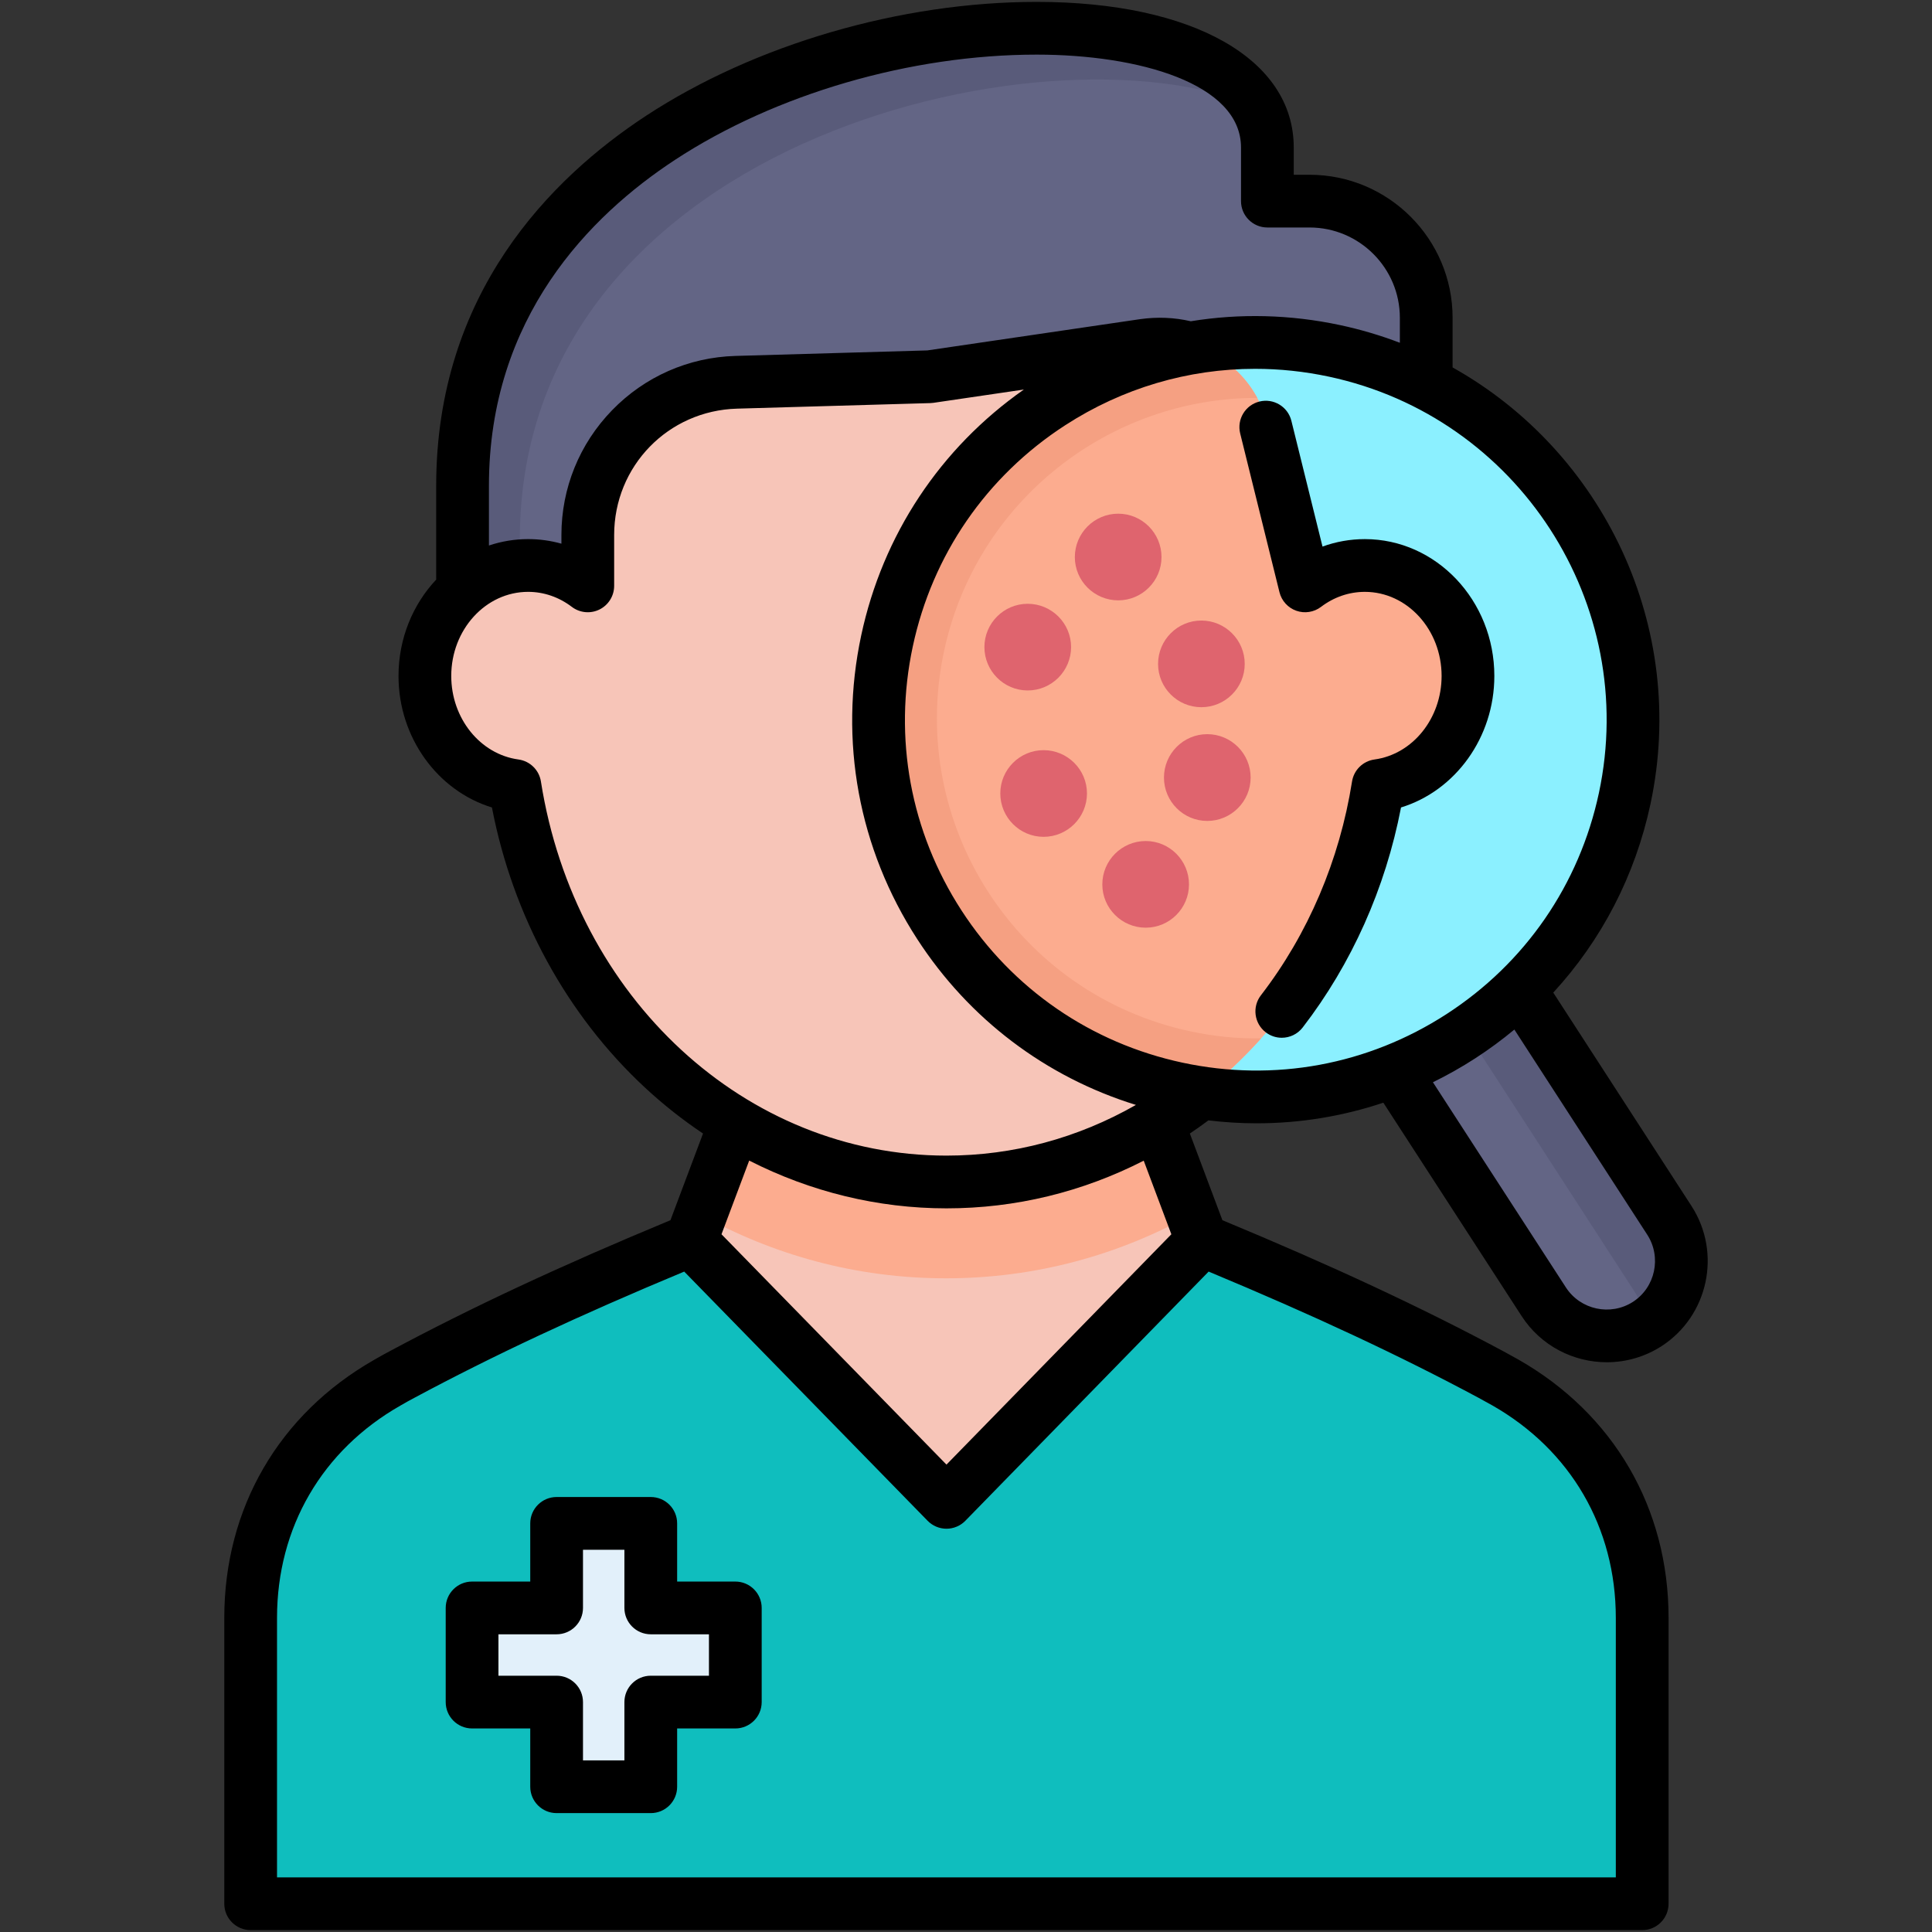<?xml version="1.0" encoding="UTF-8"?>
<svg xmlns="http://www.w3.org/2000/svg" viewBox="0 0 512 512">
  <rect x="0" y="0" width="512" height="512" fill="#333333" stroke="none"/>
  <g>
    <g>
      <path d="m378.591 171.479c-85.637 0-171.273 0-256.91 0v-43.516c0-131.002 214.562-148.562 214.562-90.162v14.287h11.242c17.104 0 31.107 14.002 31.107 31.107v88.284z" fill="#636585" fill-rule="evenodd"></path>
    </g>
    <g>
      <path d="m137.76 171.479h-16.08v-43.516c0-124.086 192.448-146.371 212.797-98.757-51.456-24.959-196.717 6.005-196.717 113.813z" fill="#595b7a" fill-rule="evenodd"></path>
    </g>
    <g>
      <path d="m373.07 215.251-33.47 21.686 70.325 108.576c5.977 9.221 18.385 11.868 27.606 5.92 9.193-5.977 11.839-18.385 5.891-27.606z" fill="#636585" fill-rule="evenodd"></path>
    </g>
    <g>
      <path d="m373.07 215.251-15.625 10.132 75.476 116.516c2.049 3.131 3.245 6.603 3.643 10.103.313-.171.627-.37.968-.569 9.193-5.977 11.839-18.385 5.891-27.606z" fill="#595b7a" fill-rule="evenodd"></path>
    </g>
    <g>
      <path d="m250.691 302.282c50.346 19.495 98.814 37.767 145.119 62.612 1.309.712 2.618 1.423 3.87 2.163 23.167 13.177 36.486 36.059 36.486 62.726v76.217h-185.475-185.504v-76.216c0-26.667 13.319-49.549 36.486-62.726 1.281-.74 2.562-1.452 3.899-2.163 46.305-24.846 94.773-43.118 145.119-62.613z" fill="#0fbebe" fill-rule="evenodd"></path>
    </g>
    <g>
      <path d="m250.691 256.802h40.897l27.208 72.432-68.105 69.756-68.134-69.756 27.236-72.432z" fill="#f7c5b8" fill-rule="evenodd"></path>
    </g>
    <g>
      <path d="m250.691 256.802h40.897l24.39 64.946c-19.324 10.786-41.438 17.019-65.287 17.019s-45.963-6.233-65.316-17.019l24.419-64.946z" fill="#fcac8f" fill-rule="evenodd"></path>
    </g>
    <g>
      <path d="m135.626 207.908c9.477 60.023 57.376 105.673 115.065 105.673 57.66 0 105.587-45.65 115.064-105.673 13.519-1.85 23.963-14.23 23.963-29.229 0-16.251-12.323-29.456-27.493-29.456-5.948 0-11.441 2.021-15.937 5.436l-10.445-42.32c-3.615-14.6-17.617-23.992-32.501-21.829l-57.148 8.396-51.541 1.48c-22.028.626-39.588 18.698-39.588 40.726v13.547c-4.497-3.415-9.99-5.436-15.909-5.436-15.198 0-27.521 13.206-27.521 29.456-.001 14.999 10.473 27.379 23.991 29.229z" fill="#f7c5b8" fill-rule="evenodd"></path>
    </g>
    <g>
      <path d="m354.172 92.018c-54.302-11.612-107.722 22.996-119.333 77.298-11.583 54.302 23.024 107.722 77.326 119.334s107.722-22.996 119.334-77.298c11.583-54.303-23.025-107.722-77.327-119.334z" fill="#8bf0ff" fill-rule="evenodd"></path>
    </g>
    <g>
      <path d="m146.754 404.596h25.102v22.541h22.569v25.102h-22.569v22.569h-25.102v-22.569h-22.54v-25.102h22.54z" fill="#e2f0fa" fill-rule="evenodd"></path>
    </g>
    <g>
      <path d="m318.596 289.816c24.447-19.125 41.837-48.24 47.159-81.909 13.519-1.85 23.963-14.23 23.963-29.229 0-16.251-12.323-29.456-27.493-29.456-5.948 0-11.441 2.021-15.937 5.436l-10.445-42.32c-2.59-10.445-10.502-18.243-20.235-21.032-39.076 6.944-71.948 36.799-80.77 78.009-11.583 54.302 23.024 107.722 77.326 119.334 2.135.456 4.298.854 6.432 1.167z" fill="#fcac8f" fill-rule="evenodd"></path>
    </g>
    <path d="m296.341 159.099c-6.34 0-11.498-5.146-11.498-11.47 0-6.34 5.158-11.498 11.498-11.498 6.324 0 11.47 5.158 11.47 11.498 0 6.324-5.146 11.47-11.47 11.47zm-12.494 12.38c0-6.324-5.158-11.47-11.498-11.47-6.324 0-11.47 5.146-11.47 11.47 0 6.34 5.146 11.498 11.47 11.498 6.339 0 11.498-5.158 11.498-11.498zm-7.286 27.321c-6.324 0-11.47 5.146-11.47 11.47 0 6.34 5.146 11.498 11.47 11.498 6.34 0 11.498-5.158 11.498-11.498 0-6.324-5.158-11.47-11.498-11.47zm41.809-11.383c6.34 0 11.497-5.146 11.497-11.47 0-6.34-5.157-11.498-11.497-11.498-6.324 0-11.47 5.158-11.47 11.498 0 6.324 5.145 11.47 11.47 11.47zm1.564 7.143c-6.324 0-11.47 5.158-11.47 11.498s5.146 11.498 11.47 11.498c6.34 0 11.498-5.158 11.498-11.498s-5.158-11.498-11.498-11.498zm-16.307 28.318c-6.341 0-11.499 5.158-11.499 11.498 0 6.324 5.158 11.47 11.499 11.47 6.324 0 11.47-5.146 11.47-11.47 0-6.34-5.146-11.498-11.47-11.498z" fill="#df646e"></path>
    <g>
      <path d="m318.596 289.816c5.578-4.383 10.815-9.278 15.597-14.629-6.176.085-12.466-.512-18.756-1.879-45.849-9.79-75.049-54.871-65.259-100.72 8.538-39.873 43.8-67.166 83.018-67.138-3.757-6.944-10.132-12.01-17.588-14.145-39.076 6.944-71.948 36.799-80.77 78.009-11.583 54.302 23.024 107.722 77.326 119.334 2.135.457 4.298.855 6.432 1.168z" fill="#f5a082" fill-rule="evenodd"></path>
    </g>
  </g>
  <path d="m194.868 419.13h-15.418v-15.418c0-3.859-3.128-6.988-6.988-6.988h-24.953c-3.86 0-6.988 3.129-6.988 6.988v15.418h-15.418c-3.86 0-6.988 3.129-6.988 6.988v24.953c0 3.859 3.128 6.988 6.988 6.988h15.418v15.447c0 3.859 3.128 6.988 6.988 6.988h24.953c3.86 0 6.988-3.129 6.988-6.988v-15.447h15.418c3.859 0 6.988-3.129 6.988-6.988v-24.953c0-3.859-3.129-6.988-6.988-6.988zm-6.989 24.953h-15.418c-3.859 0-6.988 3.129-6.988 6.988v15.447h-10.976v-15.447c0-3.859-3.129-6.988-6.988-6.988h-15.418v-10.977h15.418c3.859 0 6.988-3.129 6.988-6.988v-15.418h10.976v15.418c0 3.859 3.129 6.988 6.988 6.988h15.418z"></path>
  <path d="m364.259 201.271c-3.055.418-5.474 2.787-5.955 5.832-3.294 20.841-11.645 40.434-24.151 56.661-2.356 3.057-1.788 7.445 1.27 9.801 1.27.979 2.771 1.453 4.26 1.453 2.092 0 4.164-.937 5.54-2.723 12.982-16.846 21.94-36.918 26.061-58.308 14.407-4.423 24.731-18.544 24.731-34.847 0-19.999-15.395-36.268-34.316-36.268-3.866 0-7.645.672-11.222 1.976l-8.249-33.332c-.927-3.747-4.724-6.033-8.461-5.104-3.747.927-6.032 4.715-5.105 8.462l10.411 42.069c.565 2.283 2.241 4.128 4.458 4.911 2.216.781 4.678.397 6.552-1.025 3.429-2.604 7.446-3.98 11.617-3.98 11.215 0 20.34 10.001 20.34 22.293-.001 11.227-7.644 20.742-17.781 22.129z"></path>
  <path d="m333.041 297.689c11.433 0 22.74-1.846 33.556-5.467l36.653 56.559c5.129 7.914 13.764 12.23 22.576 12.23 4.991 0 10.041-1.386 14.539-4.288 12.371-8.043 15.924-24.681 7.913-37.1l-36.646-56.575c12.799-13.898 21.707-31.012 25.761-49.974 10.013-46.941-12.584-93.401-52.439-115.701v-13.15c0-20.904-17.006-37.91-37.91-37.91h-4.187v-7.213c0-23.448-26.74-38.6-68.123-38.6-36.015 0-74.722 11.288-103.542 30.196-25.362 16.64-55.596 47.154-55.596 98.029v24.874c-6.168 6.56-9.986 15.587-9.986 25.54 0 16.303 10.334 30.426 24.758 34.848 5.541 28.775 19.825 54.987 40.542 74.224 4.858 4.511 10.01 8.579 15.401 12.183l-8.634 22.97c-29.1 12.077-52.819 23.145-74.388 34.713-1.232.656-2.681 1.438-4.098 2.274-25.264 14.392-39.752 39.318-39.752 68.398v75.763c0 3.859 3.129 6.988 6.988 6.988h368.771c3.86 0 6.988-3.129 6.988-6.988v-75.762c0-29.086-14.506-54.036-39.805-68.458-1.243-.706-2.54-1.412-3.839-2.118l-.161-.088c-21.624-11.585-45.351-22.652-74.431-34.721l-8.625-22.967c1.662-1.115 3.299-2.283 4.92-3.488 4.271.514 8.542.779 12.796.779zm103.499 29.521c3.842 5.955 2.14 13.938-3.773 17.782-5.955 3.843-13.937 2.132-17.79-3.812l-35.235-54.373c3.827-1.878 7.572-3.982 11.206-6.335 3.635-2.354 7.094-4.904 10.374-7.629zm-306.968-198.485c0-44.638 26.802-71.592 49.286-86.343 26.634-17.474 62.475-27.907 95.876-27.907 26.952 0 54.146 7.614 54.146 24.624v14.202c0 3.859 3.129 6.988 6.988 6.988h11.175c13.197 0 23.934 10.737 23.934 23.934v6.615c-5.072-1.936-10.354-3.509-15.825-4.679-13.231-2.83-26.61-3.133-39.576-1.023-4.377-1.007-8.875-1.199-13.428-.557l-56.403 8.286-50.823 1.46c-12.418.353-24.031 5.459-32.7 14.378-8.668 8.919-13.442 20.67-13.442 33.09v2.286c-2.854-.801-5.813-1.211-8.826-1.211-3.618 0-7.105.598-10.383 1.698v-15.841zm13.777 78.379c-.48-3.045-2.9-5.416-5.955-5.834-10.152-1.389-17.808-10.904-17.808-22.131 0-12.292 9.137-22.293 20.369-22.293 4.152 0 8.16 1.377 11.588 3.98 2.113 1.607 4.956 1.874 7.333.695 2.378-1.18 3.882-3.605 3.882-6.26v-13.467c0-18.265 14.303-32.98 32.565-33.499l51.234-1.471c.273-.008.544-.032.815-.071l23.964-3.521c-22.163 15.541-37.409 38.521-43.101 65.138-5.972 27.93-.706 56.514 14.832 80.487 13.752 21.22 34.097 36.571 57.965 43.959-15.433 8.814-32.53 13.433-50.205 13.433-53.206.001-98.407-41.696-107.478-99.145zm159.749 100.486 7.325 19.505-59.597 61.042-59.622-61.042 7.341-19.53c16.238 8.271 34.082 12.66 52.282 12.66 18.298.001 36.03-4.333 52.271-12.635zm17.204 29.392c27.87 11.614 50.688 22.285 71.441 33.403l.123.067c1.222.665 2.442 1.328 3.602 1.987 20.808 11.861 32.741 32.385 32.741 56.311v68.775h-354.794v-68.775c0-23.933 11.932-44.446 32.736-56.279.034-.02.067-.039.102-.059 1.195-.707 2.491-1.406 3.622-2.008 20.751-11.13 43.563-21.802 71.45-33.422l64.504 66.04c1.314 1.346 3.118 2.106 5 2.105 1.882 0 3.684-.759 4.999-2.106zm-6.906-55.36c-24.286-5.193-45.097-19.529-58.602-40.365-13.506-20.838-18.084-45.686-12.893-69.964 5.193-24.282 19.527-45.089 40.364-58.586 15.234-9.868 32.609-14.966 50.34-14.966 6.523 0 13.095.69 19.625 2.086 50.113 10.716 82.185 60.211 71.494 110.329-5.192 24.279-19.531 45.086-40.374 58.585-20.84 13.499-45.685 18.071-69.954 12.881z"></path>
</svg>

